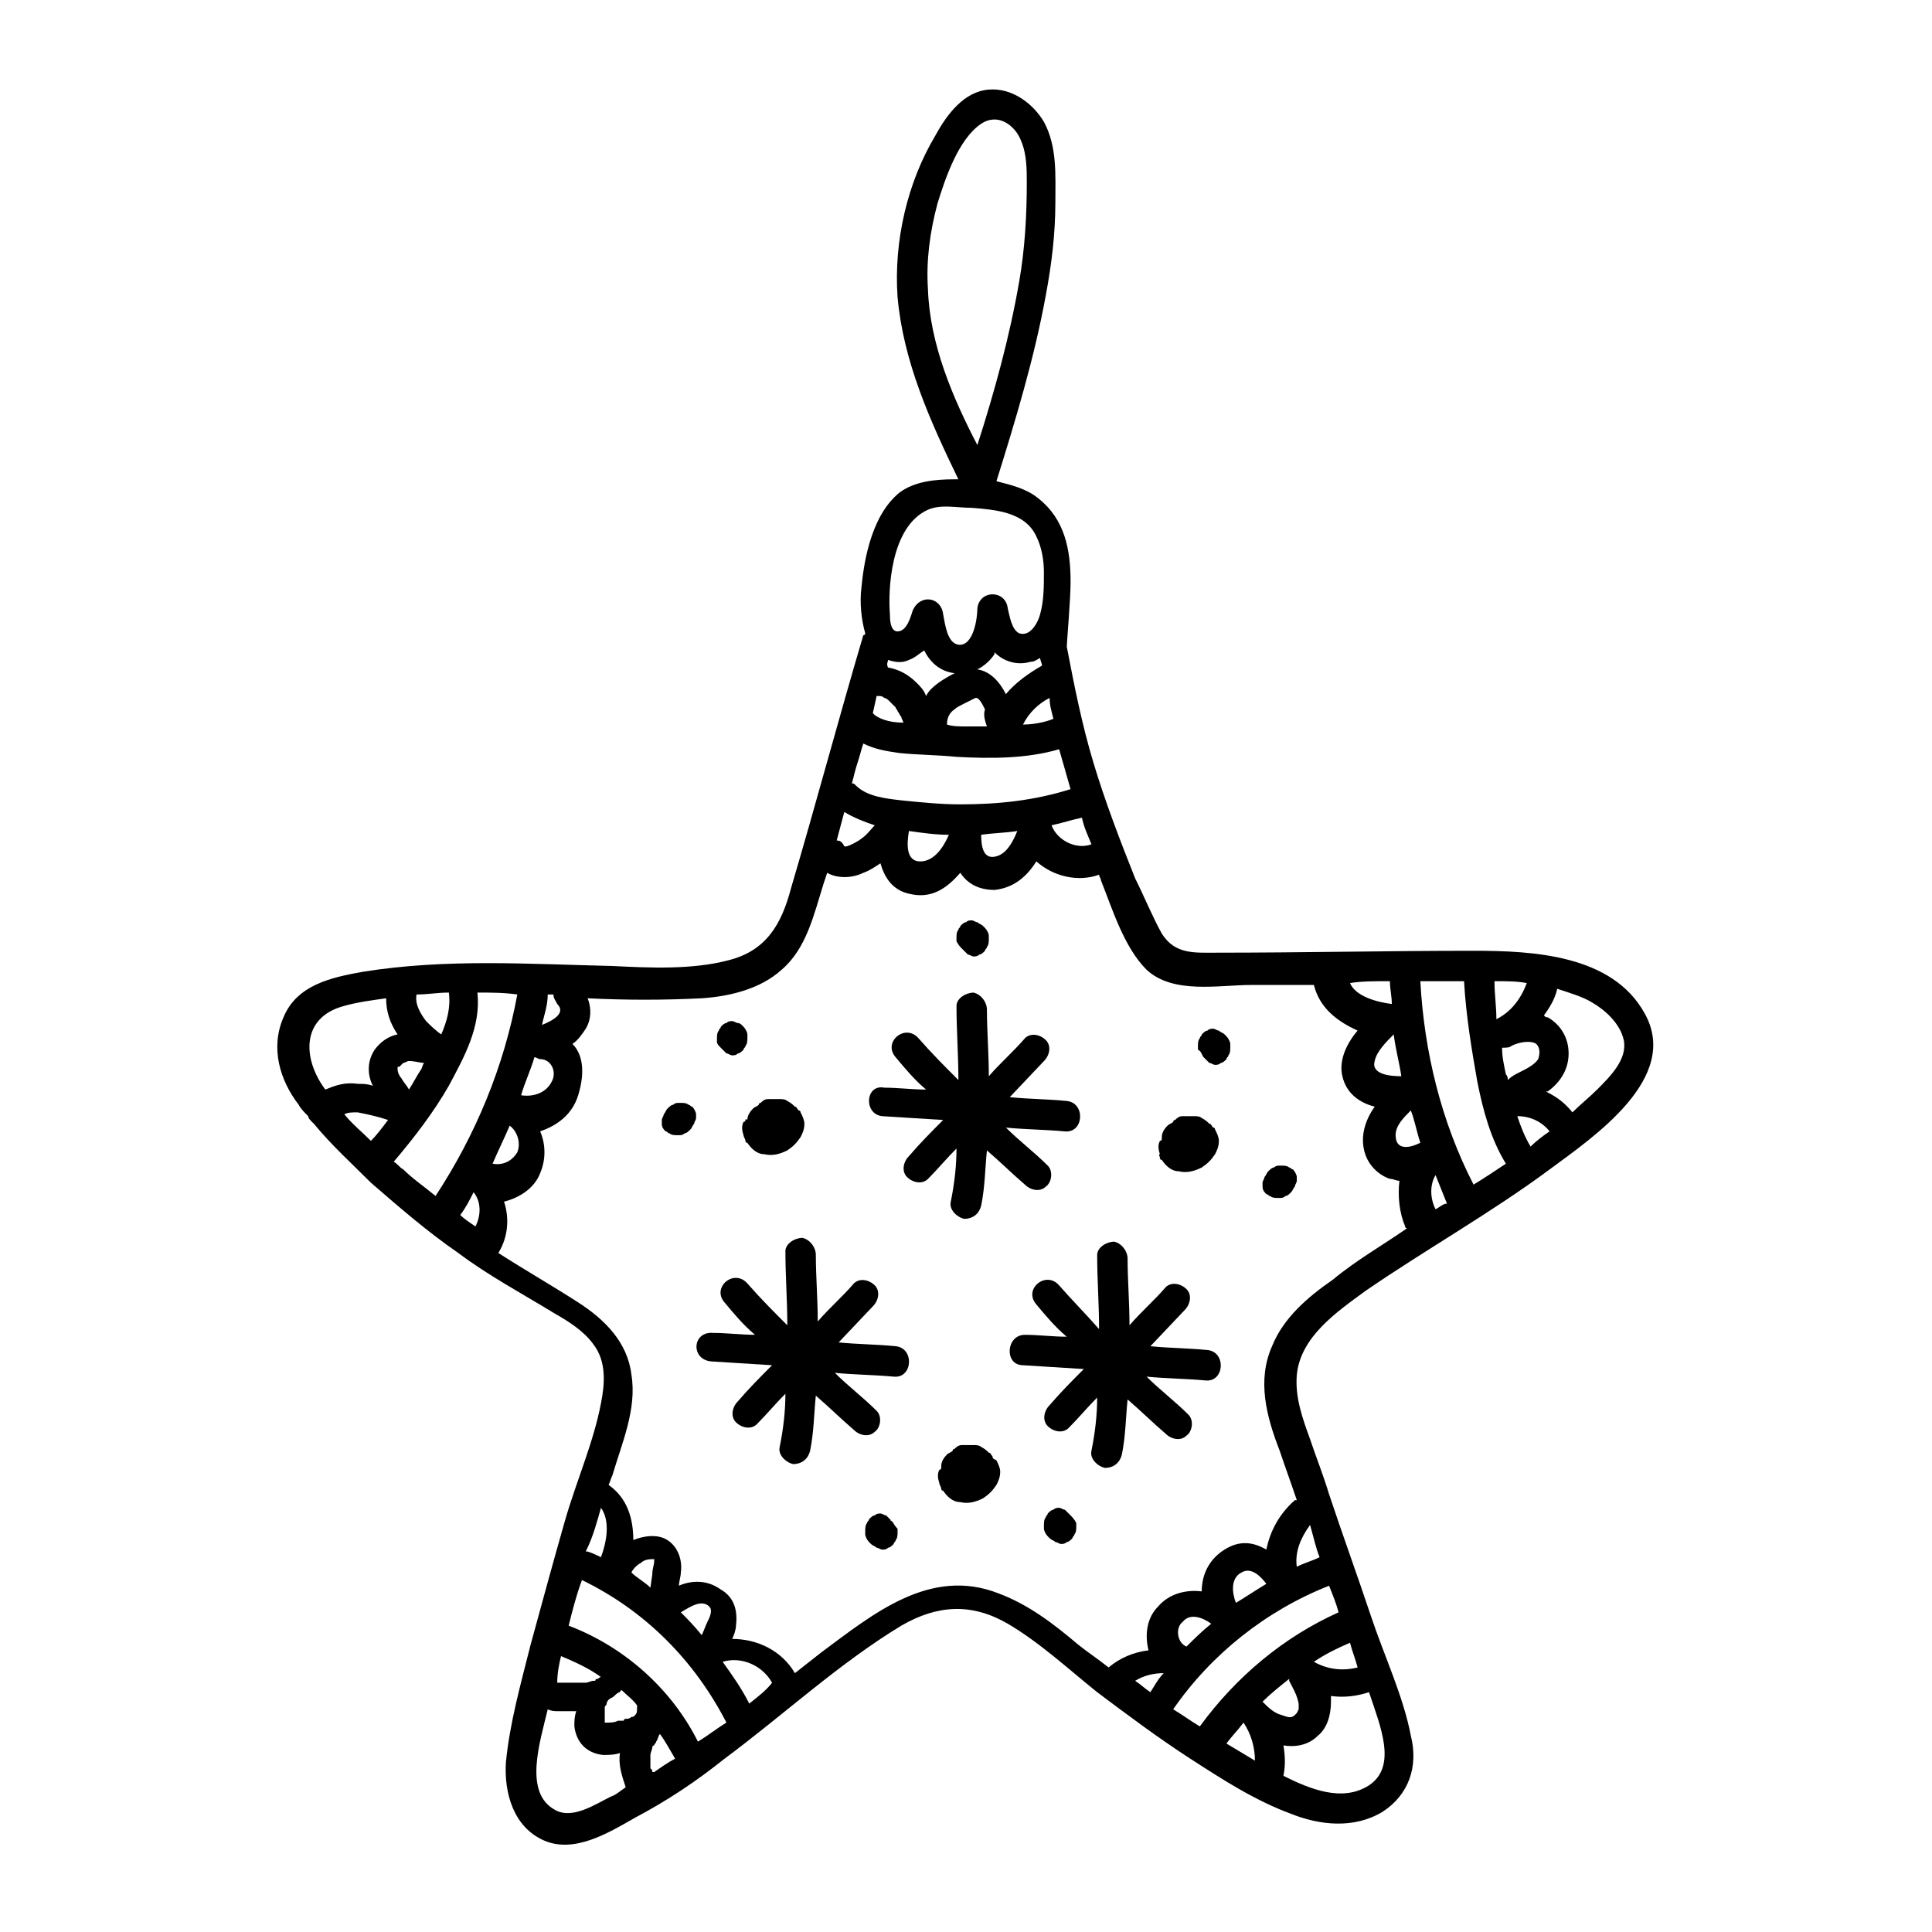 <?xml version="1.0" encoding="UTF-8"?>
<!-- Uploaded to: SVG Find, www.svgrepo.com, Generator: SVG Find Mixer Tools -->
<svg fill="#000000" width="800px" height="800px" version="1.1" viewBox="144 144 512 512" xmlns="http://www.w3.org/2000/svg">
 <g>
  <path d="m332.49 504.79 16.121 1.008c-3.023 3.023-6.047 6.047-9.07 9.574-1.512 1.512-2.016 4.031-0.504 5.543 1.512 1.512 4.031 2.016 5.543 0.504 2.519-2.519 5.039-5.543 7.559-8.062 0 4.535-0.504 9.07-1.512 14.105-0.504 2.016 1.512 4.031 3.527 4.535 2.519 0 4.031-1.512 4.535-3.527 1.008-5.039 1.008-9.574 1.512-14.609 3.527 3.023 6.551 6.047 10.078 9.07 1.512 1.512 4.031 2.016 5.543 0.504 1.512-1.008 2.016-4.031 0.504-5.543-3.527-3.527-7.559-6.551-11.082-10.078 5.039 0.504 10.078 0.504 15.617 1.008 5.039 0.504 5.543-7.559 0.504-8.062-5.039-0.504-10.078-0.504-15.113-1.008l9.07-9.574c1.512-1.512 2.016-4.031 0.504-5.543-1.512-1.512-4.031-2.016-5.543-0.504-3.023 3.527-6.551 6.551-9.574 10.078 0-6.047-0.504-12.09-0.504-17.633 0-2.016-1.512-4.031-3.527-4.535-2.016 0-4.535 1.512-4.535 3.527 0 6.551 0.504 13.098 0.504 19.648-3.527-3.527-7.055-7.055-10.578-11.082-3.527-4.031-9.574 1.008-6.047 5.039 2.519 3.023 5.039 6.047 8.062 8.566-3.527 0-7.559-0.504-11.082-0.504-5.551-0.504-6.055 7.051-0.512 7.555z"/>
  <path d="m424.68 484.64c-3.527-4.031-9.574 1.008-6.047 5.039 2.519 3.023 5.039 6.047 8.062 8.566-3.527 0-7.559-0.504-11.082-0.504-5.039 0-5.543 8.059-0.504 8.059l16.121 1.008c-3.023 3.023-6.047 6.047-9.07 9.574-1.512 1.512-2.016 4.031-0.504 5.543 1.512 1.512 4.031 2.016 5.543 0.504 2.519-2.519 5.039-5.543 7.559-8.062 0 4.535-0.504 9.07-1.512 14.105-0.504 2.016 1.512 4.031 3.527 4.535 2.519 0 4.031-1.512 4.535-3.527 1.008-5.039 1.008-9.574 1.512-14.609 3.527 3.023 6.551 6.047 10.078 9.07 1.512 1.512 4.031 2.016 5.543 0.504 1.512-1.008 2.016-4.031 0.504-5.543-3.527-3.527-7.559-6.551-11.082-10.078 5.039 0.504 10.078 0.504 15.617 1.008 5.039 0.504 5.543-7.559 0.504-8.062-5.039-0.504-10.078-0.504-15.113-1.008l9.07-9.574c1.512-1.512 2.016-4.031 0.504-5.543s-4.031-2.016-5.543-0.504c-3.023 3.527-6.551 6.551-9.574 10.078 0-6.047-0.504-12.09-0.504-17.633 0-2.016-1.512-4.031-3.527-4.535-2.016 0-4.535 1.512-4.535 3.527 0 6.551 0.504 13.098 0.504 19.648-3.531-4.027-7.059-7.555-10.586-11.586z"/>
  <path d="m377.83 439.8 16.121 1.008c-3.023 3.023-6.047 6.047-9.07 9.574-1.512 1.512-2.016 4.031-0.504 5.543 1.512 1.512 4.031 2.016 5.543 0.504 2.519-2.519 5.039-5.543 7.559-8.062 0 4.535-0.504 9.07-1.512 14.105-0.504 2.016 1.512 4.031 3.527 4.535 2.519 0 4.031-1.512 4.535-3.527 1.008-5.039 1.008-9.574 1.512-14.609 3.527 3.023 6.551 6.047 10.078 9.07 1.512 1.512 4.031 2.016 5.543 0.504 1.512-1.008 2.016-4.031 0.504-5.543-3.527-3.527-7.559-6.551-11.082-10.078 5.039 0.504 10.078 0.504 15.617 1.008 5.039 0.504 5.543-7.559 0.504-8.062-5.039-0.504-10.078-0.504-15.113-1.008l9.07-9.574c1.512-1.512 2.016-4.031 0.504-5.543s-4.031-2.016-5.543-0.504c-3.023 3.527-6.551 6.551-9.574 10.078 0-6.047-0.504-12.09-0.504-17.633 0-2.016-1.512-4.031-3.527-4.535-2.016 0-4.535 1.512-4.535 3.527 0 6.551 0.504 13.098 0.504 19.648-3.527-3.527-7.055-7.055-10.578-11.082-3.527-4.031-9.574 1.008-6.047 5.039 2.519 3.023 5.039 6.047 8.062 8.566-3.527 0-7.559-0.504-11.082-0.504-5.047-1.012-5.551 7.051-0.512 7.555z"/>
  <path d="m451.39 450.88s0 0.504 0.504 0.504c1.008 1.512 2.519 3.023 4.535 3.023 2.016 0.504 4.031 0 6.047-1.008 1.512-1.008 2.519-2.016 3.527-3.527 0.504-1.008 1.008-2.016 1.008-3.527 0-1.008-0.504-2.016-1.008-3.023 0 0 0-0.504-0.504-0.504-0.504-0.504-0.504-1.008-1.008-1.008-0.504-0.504-1.008-1.008-2.016-1.512-0.504-0.504-1.512-0.504-2.016-0.504h-1.512-1.512c-1.008 0-1.512 0.504-2.016 1.008 0 0-0.504 0-0.504 0.504-0.504 0.504-1.008 0.504-1.512 1.008-1.008 1.008-1.512 2.016-1.512 3.023v0.504s0 0.504-0.504 0.504c-0.504 1.008-0.504 2.016 0 3.527-0.504 0 0 0.504 0 1.008z"/>
  <path d="m407.05 529.98c-0.504-0.504-0.504-1.008-1.008-1.008-0.504-0.504-1.008-1.008-2.016-1.512-0.504-0.504-1.512-0.504-2.016-0.504h-1.512-1.512c-1.008 0-1.512 0.504-2.016 1.008 0 0-0.504 0-0.504 0.504-0.504 0.504-1.008 0.504-1.512 1.008-1.008 1.008-1.512 2.016-1.512 3.023v0.504s0 0.504-0.504 0.504c-0.504 1.008-0.504 2.016 0 3.527 0 0.504 0.504 1.008 0.504 1.512 0 0 0 0.504 0.504 0.504 1.008 1.512 2.519 3.023 4.535 3.023 2.016 0.504 4.031 0 6.047-1.008 1.512-1.008 2.519-2.016 3.527-3.527 0.504-1.008 1.008-2.016 1.008-3.527 0-1.008-0.504-2.016-1.008-3.023-1.008-0.504-1.008-0.504-1.008-1.008z"/>
  <path d="m341.55 440.81s0 0.504-0.504 0.504c-0.504 1.008-0.504 2.016 0 3.527 0 0.504 0.504 1.008 0.504 1.512 0 0 0 0.504 0.504 0.504 1.008 1.512 2.519 3.023 4.535 3.023 2.016 0.504 4.031 0 6.047-1.008 1.512-1.008 2.519-2.016 3.527-3.527 0.504-1.008 1.008-2.016 1.008-3.527 0-1.008-0.504-2.016-1.008-3.023 0 0 0-0.504-0.504-0.504-0.504-0.504-0.504-1.008-1.008-1.008-0.504-0.504-1.008-1.008-2.016-1.512-0.504-0.504-1.512-0.504-2.016-0.504h-1.512-1.512c-1.008 0-1.512 0.504-2.016 1.008 0 0-0.504 0-0.504 0.504-0.504 0.504-1.008 0.504-1.512 1.008-1.008 1.008-1.512 2.016-1.512 3.023-0.504-0.504-0.504 0-0.504 0z"/>
  <path d="m335.01 421.66s0.504 0 0 0l1.512 1.512c0.504 0 1.008 0.504 1.512 0.504s1.008 0 1.512-0.504c0.504 0 1.008-0.504 1.512-1.008 0-0.504 0.504-0.504 0.504-1.008 0.504-0.504 0.504-1.512 0.504-2.016v-1.008c0-0.504-0.504-1.512-1.008-2.016l-0.504-0.504s-0.504-0.504-1.008-0.504c-0.504 0-1.008-0.504-1.512-0.504s-1.008 0-1.512 0.504c-0.504 0-1.008 0.504-1.512 1.008 0 0.504-0.504 0.504-0.504 1.008-0.504 0.504-0.504 1.512-0.504 2.016v1.008c0 0.504 0.504 1.008 1.008 1.512z"/>
  <path d="m462.98 424.18c0.5 0 0.5 0 0 0 1.008 1.008 1.008 1.008 1.512 1.512 0.504 0 1.008 0.504 1.512 0.504s1.008 0 1.512-0.504c0.504 0 1.008-0.504 1.512-1.008 0-0.504 0.504-0.504 0.504-1.008 0.504-0.504 0.504-1.512 0.504-2.016v-1.008c0-0.504-0.504-1.512-1.008-2.016l-0.504-0.504c-0.504-0.504-1.008-0.504-1.512-1.008-0.504 0-1.008-0.504-1.512-0.504s-1.008 0-1.512 0.504c-0.504 0-1.008 0.504-1.512 1.008 0 0.504-0.504 0.504-0.504 1.008-0.504 0.504-0.504 1.512-0.504 2.016v1.008c1.008 0.508 1.008 1.512 1.512 2.016z"/>
  <path d="m398.99 395.46s0.504 0.504 0 0l1.512 1.512c0.504 0 1.008 0.504 1.512 0.504s1.008 0 1.512-0.504c0.504 0 1.008-0.504 1.512-1.008 0-0.504 0.504-0.504 0.504-1.008 0.504-0.504 0.504-1.512 0.504-2.016v-1.008c0-0.504-0.504-1.512-1.008-2.016l-0.504-0.504c-0.504-0.504-1.008-0.504-1.512-1.008-0.504 0-1.008-0.504-1.512-0.504-0.504 0-1.008 0-1.512 0.504-0.504 0-1.008 0.504-1.512 1.008 0 0.504-0.504 0.504-0.504 1.008-0.504 0.504-0.504 1.512-0.504 2.016v1.008c0.504 1.008 1.008 1.512 1.512 2.016z"/>
  <path d="m380.35 547.11c-0.504 0-0.504-0.504 0 0-1.008-1.008-1.008-1.008-1.512-1.512-0.504 0-1.008-0.504-1.512-0.504s-1.008 0-1.512 0.504c-0.504 0-1.008 0.504-1.512 1.008 0 0.504-0.504 0.504-0.504 1.008-0.504 0.504-0.504 1.512-0.504 2.016v1.008c0 0.504 0.504 1.512 1.008 2.016l0.504 0.504c0.504 0.504 1.008 0.504 1.512 1.008 0.504 0 1.008 0.504 1.512 0.504 0.504 0 1.008 0 1.512-0.504 0.504 0 1.008-0.504 1.512-1.008 0-0.504 0.504-0.504 0.504-1.008 0.504-0.504 0.504-1.512 0.504-2.016v-1.008c-1.008-1.008-1.008-1.512-1.512-2.016z"/>
  <path d="m427.71 545.6s-0.504-0.504 0 0c-1.008-1.008-1.008-1.008-1.512-1.512-0.504 0-1.008-0.504-1.512-0.504s-1.008 0-1.512 0.504c-0.504 0-1.008 0.504-1.512 1.008 0 0.504-0.504 0.504-0.504 1.008-0.504 0.504-0.504 1.512-0.504 2.016v1.008c0 0.504 0.504 1.512 1.008 2.016l0.504 0.504c0.504 0.504 1.008 0.504 1.512 1.008 0.504 0 1.008 0.504 1.512 0.504s1.008 0 1.512-0.504c0.504 0 1.008-0.504 1.512-1.008 0-0.504 0.504-0.504 0.504-1.008 0.504-0.504 0.504-1.512 0.504-2.016v-1.008c-0.504-1.008-1.008-1.512-1.512-2.016z"/>
  <path d="m320.4 443.83c0.504 0 0.504 0.504 1.008 0.504 0.504 0.504 1.512 0.504 2.016 0.504h0.504c0.504 0 1.008 0 1.512-0.504 0.504 0 1.008-0.504 1.512-1.008 0.504-0.504 0.504-1.008 1.008-1.512 0-0.504 0.504-1.008 0.504-1.512v-1.008c0-0.504-0.504-1.512-1.008-2.016-0.504 0-0.504-0.504-1.008-0.504-0.504-0.504-1.512-0.504-2.016-0.504h-0.504c-0.504 0-1.008 0-1.512 0.504-0.504 0-1.008 0.504-1.512 1.008s-0.504 1.008-1.008 1.512c0 0.504-0.504 1.008-0.504 1.512v1.008c0 1.012 0.504 1.512 1.008 2.016z"/>
  <path d="m479.6 460.46c0.504 0 0.504 0.504 1.008 0.504 0.504 0.504 1.512 0.504 2.016 0.504h0.504c0.504 0 1.008 0 1.512-0.504 0.504 0 1.008-0.504 1.512-1.008s0.504-1.008 1.008-1.512c0-0.504 0.504-1.008 0.504-1.512v-1.008c0-0.504-0.504-1.512-1.008-2.016-0.504 0-0.504-0.504-1.008-0.504-0.504-0.504-1.512-0.504-2.016-0.504h-0.504c-0.504 0-1.008 0-1.512 0.504-0.504 0-1.008 0.504-1.512 1.008-0.504 0.504-0.504 1.008-1.008 1.512 0 0.504-0.504 1.008-0.504 1.512v1.008c0 1.008 0.504 1.512 1.008 2.016z"/>
  <path d="m308.81 600.52c0.504-0.504 0.504-0.504 0 0z"/>
  <path d="m381.36 330.98c-0.504 0-0.504-0.504 0 0z"/>
  <path d="m242.3 457.43c7.559 6.551 15.113 13.098 23.176 18.641 8.062 6.047 16.625 10.578 25.695 16.121 3.527 2.016 7.559 4.535 10.078 8.062 3.527 4.535 3.023 10.578 2.016 15.617-2.016 10.578-6.551 20.656-9.574 31.234-3.023 10.578-6.047 21.664-9.07 32.746-2.519 10.078-5.543 20.656-6.551 31.234-0.504 8.062 2.016 17.129 10.078 20.656s17.129-2.016 24.184-6.047c8.566-4.535 16.121-9.574 23.68-15.617 15.617-11.586 30.23-25.191 46.855-35.266 9.574-5.543 18.641-6.047 28.215-0.504 8.566 5.039 16.121 12.09 23.68 18.137 8.062 6.047 16.121 12.09 24.688 17.633s17.129 11.082 26.703 14.609c7.559 3.023 16.625 4.031 24.184-0.504 7.055-4.535 9.574-12.09 7.559-20.152-2.016-10.578-7.055-21.16-10.578-31.738-3.527-10.578-7.559-21.664-11.082-32.242-1.512-5.039-3.527-10.078-5.039-14.609-2.016-5.543-4.031-11.082-3.527-17.129 1.008-10.078 10.578-16.625 18.137-22.168 16.121-11.082 33.25-20.656 48.871-32.242 11.586-8.566 34.762-24.184 25.191-41.312-8.566-15.617-29.727-16.625-45.344-16.625-22.672 0-45.344 0.504-68.016 0.504-6.047 0-11.082 0.504-14.609-5.039-2.519-4.535-4.535-9.574-7.055-14.609-4.031-10.078-8.062-20.656-11.082-30.73-3.023-10.078-5.039-20.152-7.055-30.73 0-1.008 1.008-12.594 1.008-17.129 0-8.566-1.512-16.625-8.566-22.168-3.023-2.519-7.055-3.527-11.082-4.535 5.039-16.121 10.078-32.746 13.098-49.375 1.512-8.062 2.519-16.121 2.519-24.688 0-7.055 0.504-14.609-3.023-21.16-3.023-5.039-8.566-9.07-14.609-8.566-6.559 0.504-11.094 6.551-14.117 12.09-7.559 12.594-11.082 28.215-10.078 42.824 1.512 17.129 8.566 32.746 16.121 48.367h-1.008c-5.039 0-10.578 0.504-14.609 3.527-8.062 6.551-9.574 20.152-10.078 25.191-0.504 4.031 0 8.566 1.008 12.09 0 0 0 0.504-0.504 0.504-6.551 22.168-12.594 44.84-19.145 67.008-2.519 9.574-6.551 16.625-16.625 19.145-9.574 2.519-20.656 2.016-30.73 1.512-22.168-0.504-43.832-2.016-66 1.512-8.566 1.512-17.633 3.527-21.16 12.09-3.527 8.062-1.008 16.625 4.031 23.176 0.504 1.008 1.512 2.016 2.519 3.023 0 0.504 0.504 1.008 1.008 1.512l0.504 0.504c4.535 5.539 10.078 10.578 15.113 15.617zm0-11.086c-2.519-2.519-5.039-4.535-7.055-7.055 1.008-0.504 2.016-0.504 3.527-0.504 2.519 0.504 5.039 1.008 8.062 2.016-1.512 2.019-3.023 4.031-4.535 5.543zm27.711 22.672c-1.512-1.008-3.023-2.016-4.031-3.023 1.512-2.016 2.519-4.031 3.527-6.047 2.016 2.523 2.016 6.047 0.504 9.07zm33.25 74.566c2.519 3.527 1.512 9.07 0 13.098-1.008-0.504-2.016-1.008-3.527-1.512h-0.504c2.016-4.031 3.023-8.062 4.031-11.586zm-10.578 39.297c3.527 1.512 7.055 3.023 10.578 5.543-0.504 0-0.504 0.504-1.008 0.504 0 0-0.504 0-0.504 0.504h-0.504c-0.504 0-1.512 0.504-2.016 0.504h-1.008-4.535-1.008s0.504 0 0 0h-0.504-0.504c0.004-2.523 0.508-5.039 1.012-7.055zm13.098 37.281c-4.031 2.016-10.078 6.047-14.609 3.527-8.566-4.535-4.031-18.137-2.016-26.703 1.008 0.504 2.016 0.504 3.023 0.504h4.535c-0.504 1.512-0.504 2.519-0.504 4.031 0.504 4.031 3.023 7.055 7.559 7.559 1.512 0 3.023 0 4.535-0.504-0.504 3.023 0.504 6.047 1.512 9.07-1.516 1.004-2.523 2.012-4.035 2.516zm6.551-21.664c-0.504 0-0.504 0 0 0-0.504 0.504-0.504 0.504-1.008 0.504-0.504 0.504-1.008 0.504-1.512 0.504 0 0-0.504 0-0.504 0.504h-0.504-0.504-0.504c-1.008 0.504-2.016 0.504-3.023 0.504h-0.504v-0.504-0.504-1.008-1.008-0.504-0.504c0-0.504 0.504-0.504 0.504-1.008 0-0.504 0.504-1.008 0.504-1.008 0.504-0.504 1.008-0.504 1.512-1.008 0.504-0.504 1.008-1.008 1.512-1.008 0 0 0-0.504 0.504-0.504 1.512 1.512 3.023 2.519 4.031 4.031 0 1.512 0 2.016-0.504 2.519zm5.039 15.113s-0.504 0 0 0c-0.504 0-0.504 0 0 0h-0.504c0-0.504 0-0.504-0.504-1.008v-1.008-1.008-1.008-0.504c0-0.504 0.504-1.512 0.504-2.016 0 0 0-0.504 0.504-0.504 0-0.504 0.504-0.504 0.504-1.008 0.504-0.504 0.504-1.512 1.008-2.016 1.512 2.016 2.519 4.031 4.031 6.551-2.016 1.008-4.031 2.519-5.543 3.527zm11.586-8.059c-7.055-14.105-19.648-25.191-34.258-30.73 1.008-4.031 2.016-8.062 3.527-12.09 16.625 8.062 29.727 21.16 38.289 37.785-2.519 1.508-5.039 3.523-7.559 5.035zm-17.633-44.84c0.504-1.008 1.512-2.016 2.519-2.519 1.008-1.008 2.519-1.008 3.527-1.008v0.504c0 1.008-0.504 2.016-0.504 3.527l-0.504 3.527c-1.512-1.512-3.527-2.519-5.039-4.031zm13.098 10.578c2.519-1.512 5.543-3.527 7.559-1.512 1.008 1.008 0 3.023-0.504 4.031-0.504 1.008-1.008 2.519-1.512 3.527-2.016-2.519-4.031-4.535-5.543-6.047zm18.137 24.184c-2.016-4.031-4.535-7.559-7.055-11.082 5.039-1.512 10.578 1.008 13.098 5.543-1.508 2.012-3.523 3.523-6.043 5.539zm106.3-3.023c-1.512-1.008-2.519-2.016-4.031-3.023 2.519-1.512 5.039-2.016 7.559-2.016-1.512 1.512-2.519 3.527-3.527 5.039zm20.152 13.602c1.512-2.016 3.023-3.527 4.535-5.543 2.016 3.023 3.023 6.551 3.023 10.078-2.519-1.512-5.039-3.023-7.559-4.535zm9.574-11.082c2.016-2.016 4.535-4.031 7.055-6.047v0.504c1.008 2.016 2.016 3.527 2.519 6.047v1.512l-0.504 1.008-0.504 0.504c-1.008 1.008-2.016 0.504-3.527 0-2.016-0.504-3.527-2.016-5.039-3.527 0.504 0 0.504 0 0 0zm28.211 22.168c-7.055 4.535-15.617 1.008-22.672-2.519 0.504-2.519 0.504-5.039 0-8.062 3.023 0.504 6.551 0 9.07-2.519 2.519-2.016 3.527-5.543 3.527-9.07v-1.512c3.527 0.504 7.055 0 10.078-1.008 3.019 9.074 7.555 19.652-0.004 24.691zm-3.019-31.238c-4.031 1.008-8.062 0.504-11.586-1.512 3.023-2.016 6.047-3.527 9.574-5.039 0.5 2.019 1.508 4.539 2.012 6.551zm-5.039-14.609c-14.609 6.551-27.207 17.129-36.777 30.23-2.519-1.512-4.535-3.023-7.055-4.535 10.078-14.609 24.688-26.199 41.312-32.746 1.008 2.516 2.016 5.035 2.519 7.051zm-41.312 2.519c2.016-2.519 5.543-1.008 7.559 0.504-2.519 2.016-4.535 4.031-6.551 6.047-2.519-1.008-3.023-5.039-1.008-6.551zm15.617-13.098c2.519-1.512 5.039 1.008 6.551 3.023-2.519 1.512-5.543 3.527-8.062 5.039-1.008-2.523-1.512-6.551 1.512-8.062zm20.656-4.031c-2.016 1.008-4.031 1.512-6.047 2.519-0.504-4.031 1.008-7.559 3.527-11.082 1.008 3.523 1.512 6.043 2.519 8.562zm30.734-92.199c-1.512-3.023-1.512-6.551 0-9.07 1.008 2.519 2.016 5.039 3.023 7.559-1.012 0.004-2.019 1.008-3.023 1.512zm25.188-16.625c-1.512-2.519-2.519-5.039-3.527-8.062 3.527 0 6.551 1.512 8.566 4.031-1.512 1.008-3.527 2.519-5.039 4.031zm7.055-41.816c3.023 1.008 6.551 2.016 9.07 3.527 3.527 2.016 7.559 5.543 8.566 10.078 1.008 5.039-3.527 9.574-7.055 13.098-2.016 2.016-4.535 4.031-6.551 6.047-2.016-2.519-4.031-4.031-7.055-5.543h0.504c3.527-2.519 5.543-6.047 5.543-10.078s-2.016-7.559-5.543-9.574c-0.504 0-0.504 0-1.008-0.504 1.512-2.012 3.023-4.531 3.527-7.051zm-5.543 14.613c1.008 1.008 1.008 2.519 0.504 4.031-1.008 1.512-3.023 2.519-5.039 3.527-1.008 0.504-2.016 1.008-3.023 2.016 0-0.504 0-1.008-0.504-1.512-0.504-2.519-1.008-4.535-1.008-7.055 1.008 0 2.016 0 2.519-0.504 2.016-1.008 5.039-1.512 6.551-0.504zm-11.082-16.629c3.023 0 6.047 0 8.566 0.504-1.512 4.031-4.031 7.559-8.062 9.574 0-3.527-0.504-6.551-0.504-10.078zm-8.062 0c0.504 9.07 2.016 18.137 3.527 26.703 1.512 7.559 3.527 15.113 7.559 21.664-3.023 2.016-6.047 4.031-8.566 5.543-8.566-16.625-13.098-35.266-14.105-53.906 3.527-0.004 7.555-0.004 11.586-0.004zm-11.586 42.824c-3.023 1.512-6.551 2.016-6.551-2.016 0-2.519 2.016-4.535 4.031-6.551 1.008 2.523 1.512 5.543 2.519 8.566zm-5.039-17.633c-3.023 0-8.062-0.504-7.055-4.031 0.504-2.519 3.023-5.039 5.039-7.055 0.504 4.035 1.512 7.559 2.016 11.086zm-3.023-25.191c0 2.016 0.504 4.031 0.504 6.047-4.031-0.504-9.574-2.016-11.082-5.543 3.019-0.504 6.547-0.504 10.578-0.504zm-79.098-36.273c-4.031 1.512-9.07-1.008-10.578-5.039 2.519-0.504 5.543-1.512 8.062-2.016 0.5 2.519 1.508 4.535 2.516 7.055zm-10.078-33.25c-2.519 1.008-5.543 1.512-8.062 1.512 1.512-3.023 4.031-5.543 7.055-7.055 0.004 2.016 0.508 3.527 1.008 5.543zm-12.594-6.551c-1.512-3.023-4.031-6.047-7.559-6.551 2.016-1.008 3.527-2.519 4.535-4.031v-0.504c2.519 2.519 6.047 3.527 9.574 2.519 1.008 0 1.512-0.504 2.519-1.008 0 0.504 0.504 1.512 0.504 2.016-3.527 2.016-7.055 4.535-9.574 7.559zm-5.039 8.566h-5.543c-1.512 0-3.527 0-5.039-0.504 0-1.512 0.504-3.023 2.016-4.031 0.504-0.504 1.512-1.008 2.519-1.512 1.008-0.504 2.016-1.008 3.023-1.512 0.504 0 0.504 0 1.008 0.504 0.504 0.504 1.008 1.512 1.512 2.519-0.504 1.512 0 3.023 0.504 4.535zm-15.617-115.88c-0.504-7.559 0.504-15.113 2.519-22.672 2.016-6.551 5.543-17.129 11.586-21.16 4.535-3.023 9.07 0.504 10.578 4.535 1.512 3.527 1.512 7.559 1.512 11.082 0 8.566-0.504 17.633-2.016 26.199-2.519 14.609-6.551 29.223-11.082 43.328-6.547-12.594-12.594-26.699-13.098-41.312zm0 58.445c3.527-1.512 7.559-0.504 11.586-0.504 6.047 0.504 14.105 1.008 17.129 7.559 1.512 3.023 2.016 6.551 2.016 9.574 0 3.527 0 7.559-1.008 11.082-0.504 2.016-2.519 6.047-5.543 5.039-2.016-1.008-2.519-4.535-3.023-6.551-0.504-5.039-7.559-5.039-8.062 0 0 2.519-1.008 10.078-5.039 9.574-3.016-0.508-3.519-5.547-4.023-8.066-0.504-4.535-6.047-5.543-8.062-1.008-0.504 1.512-1.512 5.543-4.031 5.543-2.016 0-2.016-3.527-2.016-4.535-0.5-6.047 0.004-23.176 10.078-27.707zm-10.578 39.801c1.512 0.504 3.527 1.008 5.543 0 1.512-0.504 2.519-1.512 4.031-2.519 1.512 3.023 4.031 5.543 8.062 6.047-2.016 1.008-4.535 2.519-6.047 4.031-0.504 0.504-1.008 1.008-1.512 2.016-0.504-1.512-1.512-2.519-2.519-3.527-2.016-2.016-4.535-3.527-7.559-4.031-0.504-1.008 0-1.512 0-2.016zm-3.023 9.57h0.504c0.504 0 1.008 0 1.512 0.504 0.504 0 1.008 0.504 1.512 1.008l0.504 0.504c0.504 0.504 0.504 0.504 1.008 1.008 0 0.504 0.504 0.504 0.504 1.008 0.504 0.504 0.504 1.008 1.008 1.512 0 0.504 0.504 1.008 0.504 1.512-2.519 0-5.543-0.504-7.559-2.016l-0.504-0.504zm-5.039 17.633c0.504-1.512 1.008-3.527 1.512-5.039 3.023 1.512 6.047 2.016 9.574 2.519 5.039 0.504 10.078 0.504 15.113 1.008 9.07 0.504 18.641 0.504 27.207-2.016 1.008 3.527 2.016 7.055 3.023 10.578-9.574 3.023-19.145 4.031-29.223 4.031-5.039 0-10.078-0.504-15.113-1.008-4.535-0.504-9.574-1.008-12.594-4.031-0.504-0.504-0.504-0.504-1.008-0.504 0.5-2.012 1.004-4.027 1.508-5.539zm42.32 18.137c-1.008 2.519-2.519 5.543-5.039 6.551-4.031 1.512-4.535-2.519-4.535-5.543 3.527-0.504 6.551-0.504 9.574-1.008zm-18.137 1.008c-1.512 3.527-4.031 7.055-7.559 7.055-4.031 0-3.527-5.039-3.023-8.062 3.527 0.504 7.055 1.008 10.582 1.008zm-27.711-6.043c2.519 1.512 5.039 2.519 8.062 3.527-1.008 1.008-2.016 2.519-3.527 3.527-0.504 0.504-4.031 2.519-4.535 2.016-0.504-1.008-1.008-1.512-2.016-1.512zm-72.043 61.465c1.512-1.008 2.519-2.519 3.527-4.031 1.512-2.519 1.512-5.543 0.504-8.062 10.078 0.504 20.152 0.504 30.23 0 7.559-0.504 15.617-2.519 21.16-7.559 6.551-5.543 8.566-14.609 11.082-22.672l1.008-3.023c2.519 1.512 6.551 1.512 9.574 0 1.512-0.504 3.023-1.512 4.535-2.519 1.008 3.527 3.023 7.055 7.559 8.062 6.047 1.512 10.078-1.512 13.602-5.543 2.016 3.023 5.039 4.535 9.07 4.535 5.039-0.504 8.566-3.527 11.082-7.559 4.535 4.031 11.082 5.543 16.625 3.527 0 0.504 0.504 1.008 0.504 1.512 3.023 7.559 6.047 17.633 12.09 23.68 7.055 6.551 19.145 4.031 27.711 4.031h16.625c1.512 6.047 6.047 9.574 11.586 12.09-3.023 3.527-5.039 8.062-4.031 12.09 1.008 4.535 4.535 7.055 8.566 8.062-2.519 3.527-4.031 8.062-2.519 12.594 1.008 3.023 3.527 5.543 6.551 6.551 1.008 0 1.512 0.504 2.519 0.504-0.504 4.031 0 8.566 1.512 12.09 0 0 0 0.504 0.504 0.504-6.551 4.535-13.602 8.566-19.648 13.602-6.551 4.535-13.098 10.078-16.121 17.633-4.031 9.07-1.512 18.641 2.016 27.711 1.512 4.535 3.023 8.566 4.535 13.098h-0.504c-4.031 3.527-6.551 8.062-7.559 13.098-3.527-2.016-7.055-2.519-11.082 0-4.031 2.519-6.047 6.551-6.047 11.082-4.031-0.504-8.566 0.504-11.586 4.031-3.023 3.023-3.527 7.559-2.519 11.586-4.031 0.504-7.559 2.016-10.578 4.535-2.519-2.016-5.543-4.031-8.062-6.047-6.551-5.543-13.098-10.578-21.16-13.602-18.137-7.055-33.25 5.543-46.855 15.617-2.519 2.016-4.535 3.527-7.055 5.543-3.527-6.047-10.078-9.07-16.625-9.07 0.504-1.008 1.008-2.519 1.008-3.527 0.504-4.031-0.504-7.559-4.031-9.574-3.527-2.519-7.559-2.519-11.082-1.008 0-1.008 0.504-2.519 0.504-3.527 0.504-3.527-1.008-7.559-4.535-9.07-2.519-1.008-5.543-0.504-8.062 0.504 0-5.543-1.512-11.082-6.551-14.609 0.504-1.008 0.504-1.512 1.008-2.519 2.519-8.566 6.551-17.633 5.039-26.703-1.008-8.566-7.055-14.609-14.105-19.145-7.055-4.535-14.105-8.566-21.16-13.098 2.519-4.031 3.023-9.07 1.512-13.602 4.031-1.008 8.062-3.527 9.574-7.559 1.512-3.527 1.512-7.559 0-11.082 4.535-1.512 8.566-4.535 10.078-9.574 2.008-6.535 1-11.07-1.52-13.586zm-6.551-13.102h1.512c0 1.008 0.504 1.512 1.008 2.519 2.519 2.519-1.512 4.535-4.031 5.543 0.504-2.519 1.512-5.039 1.512-8.062zm-3.527 16.625c0.504 0 1.008 0.504 1.512 0.504 3.023 0 4.535 3.527 3.023 6.047-1.512 3.023-5.039 4.031-8.062 3.527 1.008-3.527 2.519-6.551 3.527-10.078zm-4.535 25.191c-1.512 2.519-4.031 3.527-6.551 3.023 1.512-3.527 3.023-6.551 4.535-10.078 2.016 1.512 3.023 4.535 2.016 7.055zm-10.578-42.32c3.527 0 7.055 0 10.578 0.504-3.527 19.145-11.082 37.281-21.664 53.402-3.023-2.519-6.047-4.535-8.566-7.055-1.008-0.504-1.512-1.512-2.519-2.016 5.543-6.551 10.578-13.098 14.609-20.152 4.035-7.555 8.57-15.613 7.562-24.684zm-16.121 0.504c3.023 0 5.543-0.504 8.566-0.504 0.504 4.031-0.504 7.559-2.016 11.082-1.512-1.008-3.023-2.519-4.031-3.527-1.512-2.012-3.023-4.531-2.519-7.051zm-5.039 19.648v0 0c0-0.504 0-0.504 0.504-0.504l1.008-1.008c0.504 0 1.008-0.504 1.512-0.504 1.512 0 3.023 0.504 4.031 0.504-0.504 0.504-0.504 1.512-1.008 2.016-1.008 1.512-2.016 3.527-3.023 5.039-0.504-1.008-1.512-2.016-2.016-3.023-0.504-0.504-1.008-1.512-1.008-2.519v0zm-19.145 5.543c-6.047-8.062-6.551-19.145 5.039-22.168 3.527-1.008 7.559-1.512 11.082-2.016 0 3.527 1.008 6.551 3.023 9.574-2.519 0.504-4.535 2.016-6.047 4.031-2.016 3.023-2.016 6.551-0.504 9.574-1.512-0.504-2.519-0.504-4.031-0.504-3.523-0.508-6.043 0.5-8.562 1.508v0z"/>
 </g>
</svg>